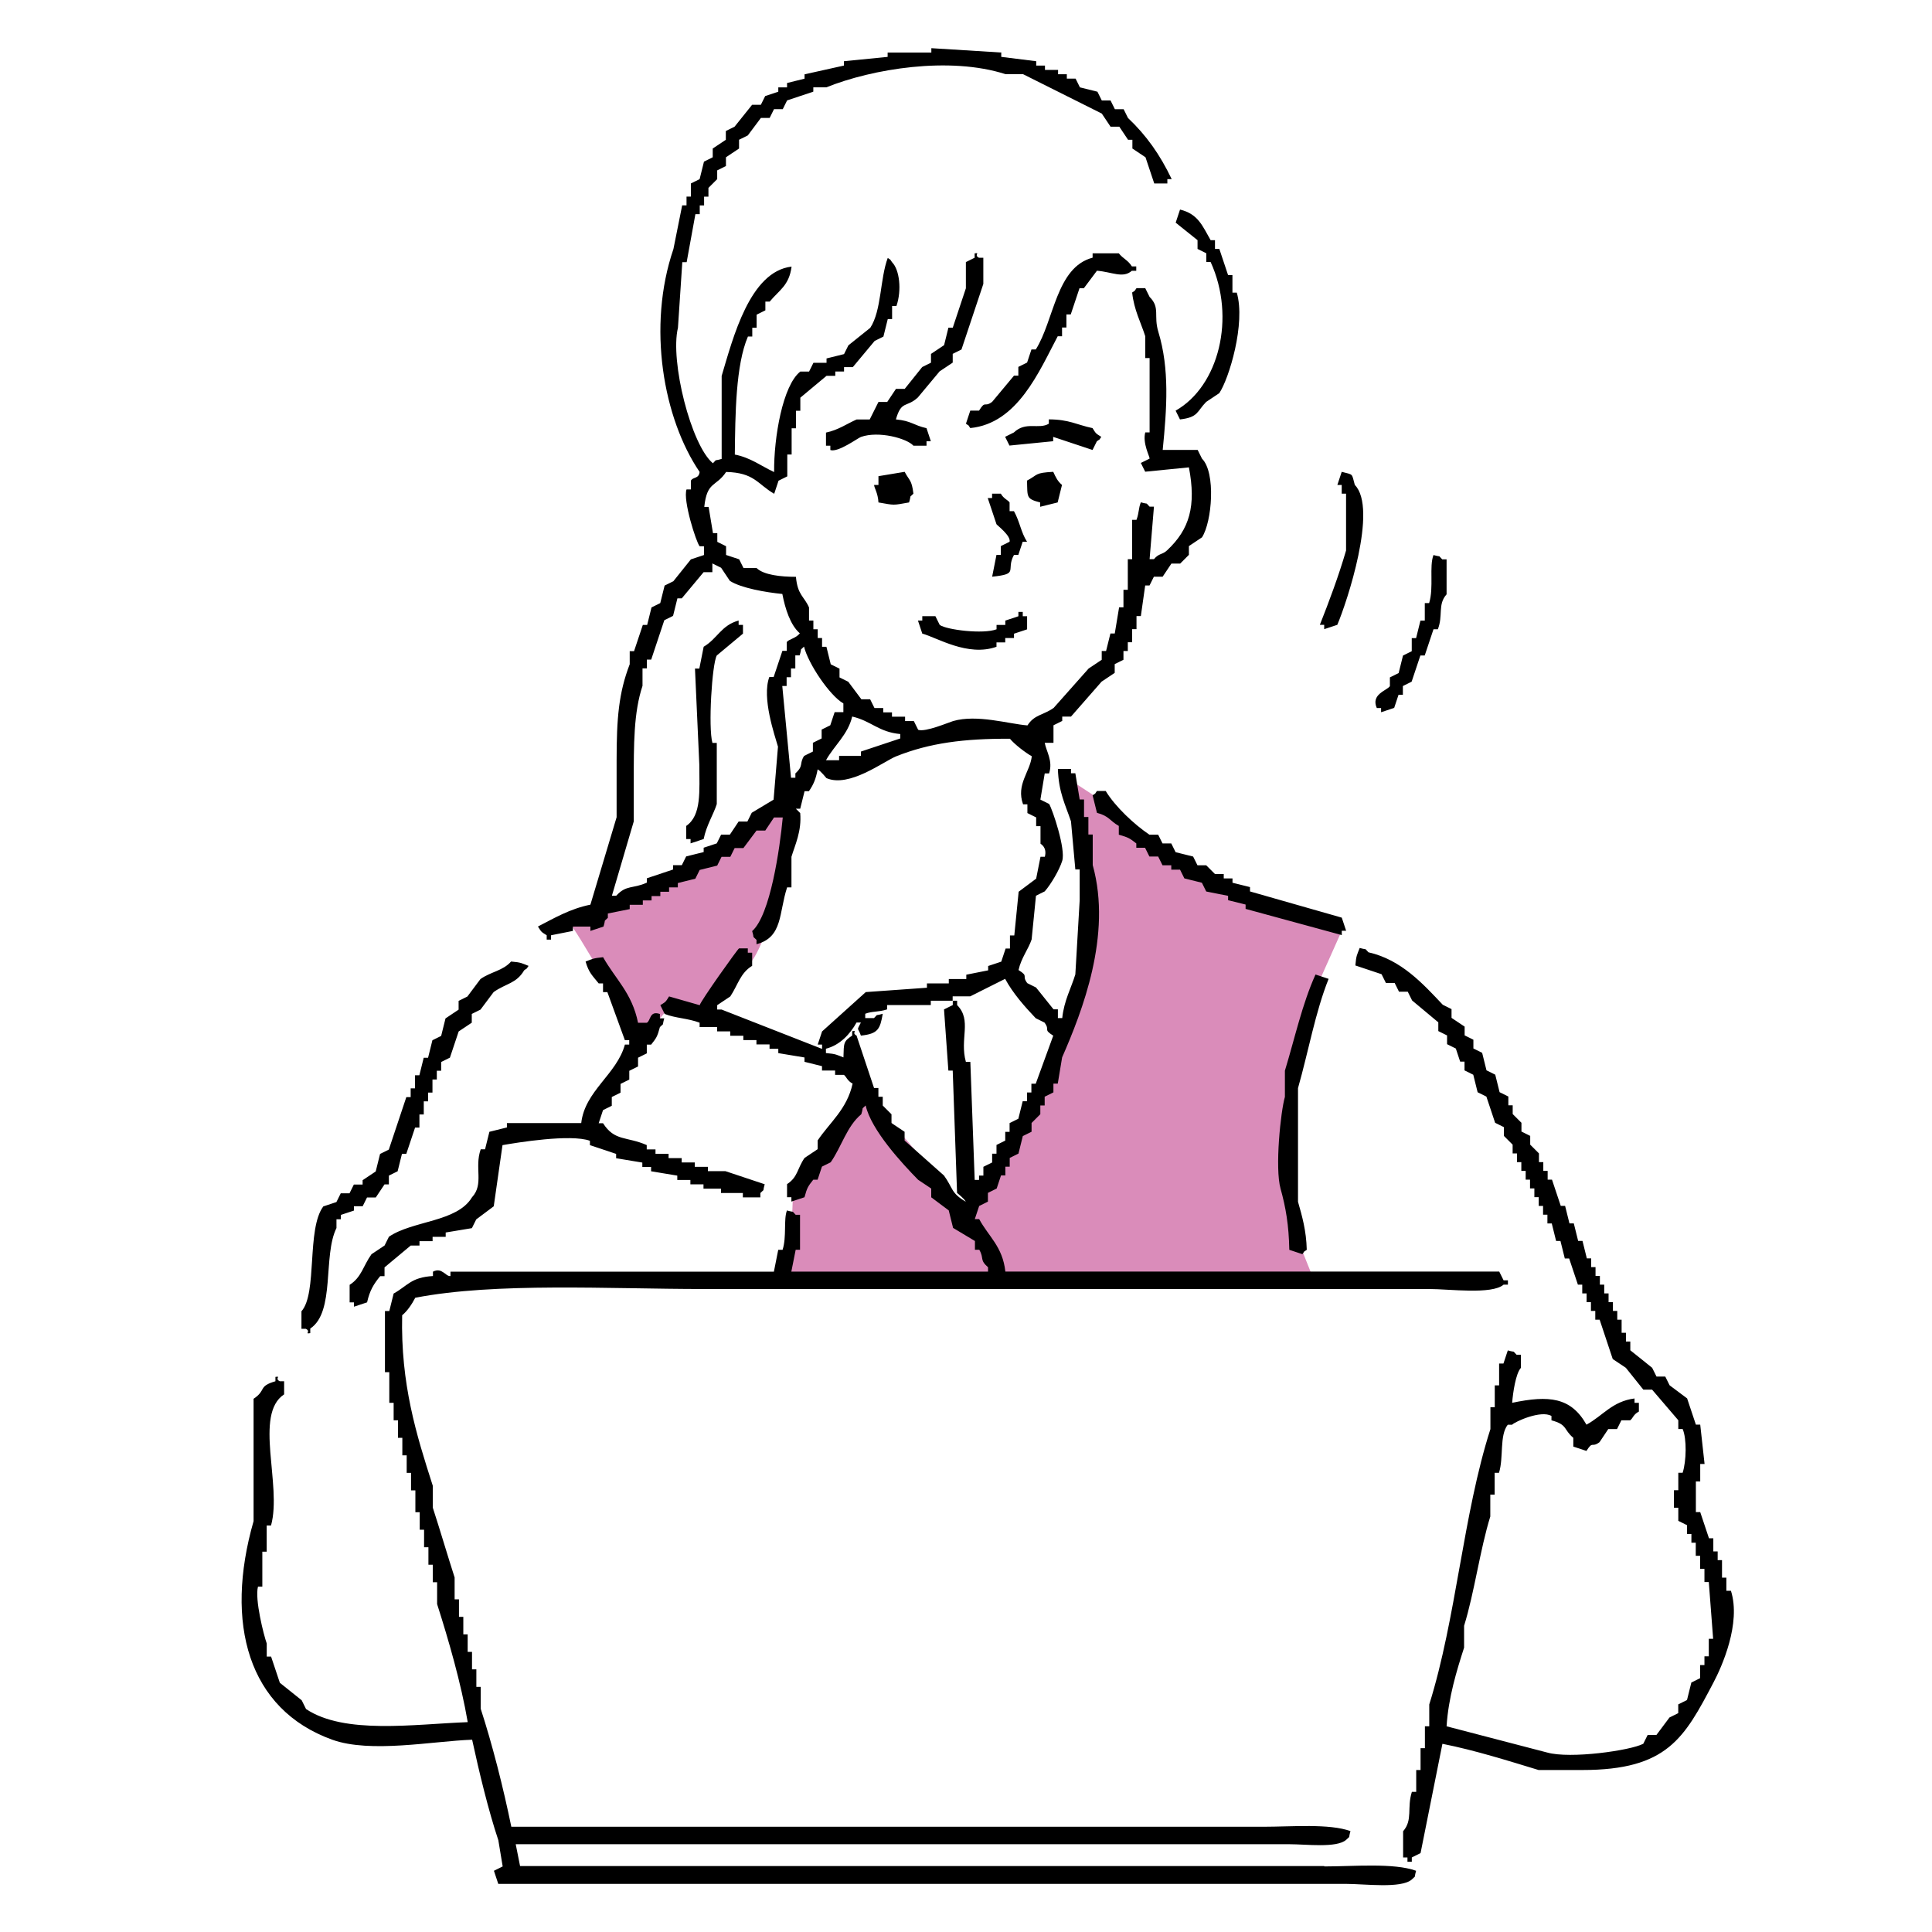 <?xml version="1.0" encoding="UTF-8"?><svg xmlns="http://www.w3.org/2000/svg" viewBox="0 0 320 320"><defs><style>.cls-1{fill:#da8cba;}.cls-1,.cls-2{stroke-width:0px;}.cls-2{fill-rule:evenodd;}</style></defs><g id="_塗り"><path class="cls-1" d="m105.38,171.48s-10.35-18.44-11.29-18.81,15.43-5.64,19.38-8.28,15.8-10.72,15.8-10.72c0,0,1.69-1.13,1.51,2.82s-3.39,20.88-7.34,23.89-7.53,7.34-7.53,7.34l-4.7-1.32-4.7,5.64-1.13-.56Z"/><path class="cls-1" d="m131.35,197.44l-.19,5.27-1.51,9.41,88.24.56-3.01-7.53s-2.63-16.74-1.88-18.81,5.46-23.71,5.46-23.71l3.78-8.47s-18.45-7.15-22.97-9.41-16.93-12.23-16.93-12.23l-6.02-3.95s4.14,10.72,3.95,18.25c-.19,7.53.38,13.92-2.07,19.76-2.45,5.83-11.1,24.27-11.1,24.27l-7.15,9.78s-10.24-12.5-12.27-14.62c-2.03-2.12-4.85-8.52-4.85-8.52l-7.15,14.86-4.33,5.08Z"/></g><g id="_線画"><path class="cls-2" d="m219.34,309.08H86.14c-.24-1.21-.48-2.41-.72-3.62h128.13c2.82,0,7.82.66,9.41-.72.81-.82.31,0,.72-1.45-3.5-1.28-9.8-.72-14.48-.72h-124.51c-1.34-6.54-3.14-13.61-5.07-19.55v-3.62h-.72v-2.9h-.72v-2.9h-.72v-2.9h-.72v-2.9h-.72v-2.9h-.72v-3.62c-1.1-3.41-2.51-8.18-3.62-11.58v-3.62c-2.71-8.43-5.33-16.8-5.07-28.23.87-.71,1.64-1.88,2.17-2.9,13.27-2.58,32.16-1.45,47.78-1.45h120.17c3.33,0,10.36.96,12.31-.72h.72v-.72h-.72c-.24-.48-.48-.97-.72-1.45h-81.8c-.46-4.15-2.75-5.76-4.34-8.69h-.72c.24-.72.48-1.45.72-2.17.48-.24.96-.48,1.45-.72v-1.45c.48-.24.97-.48,1.45-.72.24-.72.48-1.45.72-2.17h.72v-1.45h.72v-1.45c.48-.24.97-.48,1.45-.72.24-.97.48-1.93.72-2.9.48-.24.97-.48,1.45-.72v-1.45l1.45-1.45v-1.45h.72v-1.45c.48-.24.96-.48,1.45-.72v-1.45h.72c.24-1.45.48-2.9.72-4.34,3.31-7.58,8.3-20.24,5.07-31.85v-5.07h-.72v-2.9h-.72v-2.9h-.72c-.24-1.45-.48-2.9-.72-4.34h-.72v-.72h-2.17c.12,3.89,1.25,5.93,2.17,8.69.24,2.65.48,5.31.72,7.96h.72v5.07c-.24,4.1-.48,8.2-.72,12.31-.68,2.25-1.88,4.36-2.17,7.24h-.72v-1.45h-.72c-.97-1.21-1.93-2.41-2.9-3.62-.48-.24-.97-.48-1.45-.72-1-1.34.33-1.05-1.45-2.17.45-2.02,1.64-3.46,2.17-5.07.24-2.41.48-4.83.72-7.24.48-.24.97-.48,1.45-.72,1.02-1.16,2.43-3.54,2.9-5.07.59-1.92-1.56-8.36-2.17-9.41-.48-.24-.97-.48-1.45-.72.24-1.45.48-2.9.72-4.34h.72c.68-2.07-.46-3.62-.72-5.07h1.45v-2.9c.48-.24.97-.48,1.45-.72v-.72h1.45c1.69-1.93,3.38-3.86,5.07-5.79.72-.48,1.45-.97,2.17-1.45v-1.45c.48-.24.97-.48,1.45-.72v-1.45h.72v-1.45h.72v-2.17h.72v-2.17h.72c.24-1.69.48-3.38.72-5.07h.72c.24-.48.48-.97.72-1.45h1.45c.48-.72.96-1.45,1.45-2.17h1.45l1.45-1.45v-1.45c.72-.48,1.45-.97,2.17-1.45,1.66-2.57,2.32-10.72,0-13.03-.24-.48-.48-.97-.72-1.45h-5.79c.69-6.93,1.15-13.41-.72-19.55-.83-2.72.35-3.99-1.45-5.79-.24-.48-.48-.97-.72-1.45h-1.45c-.62.82.1.11-.72.72.3,2.87,1.46,5,2.17,7.24v3.62h.72v12.31h-.72c-.48,1.79.76,4.02.72,4.34-.48.24-.97.48-1.45.72.24.48.48.97.72,1.45,2.41-.24,4.83-.48,7.24-.72,1.22,6.37.13,10.25-3.62,13.75-.79.74-1.33.45-2.17,1.45h-.72c.24-2.9.48-5.79.72-8.69h-.72c-.82-.81,0-.31-1.45-.72-.41,1.01-.26,1.62-.72,2.9h-.72v6.52h-.72v5.07h-.72v2.9h-.72c-.24,1.45-.48,2.9-.72,4.34h-.72c-.24.96-.48,1.93-.72,2.9h-.72v1.45c-.72.48-1.45.97-2.17,1.45-1.93,2.17-3.86,4.34-5.79,6.52-1.75,1.24-3.18,1.08-4.34,2.9-3.08-.24-8.35-1.87-12.31-.72-.72.21-4.61,1.88-5.79,1.45-.24-.48-.48-.97-.72-1.45h-1.45v-.72h-2.17v-.72h-1.45v-.72h-1.45c-.24-.48-.48-.97-.72-1.45h-1.45c-.72-.97-1.45-1.93-2.17-2.9-.48-.24-.97-.48-1.45-.72v-1.45c-.48-.24-.97-.48-1.45-.72-.24-.97-.48-1.93-.72-2.9h-.72v-1.45h-.72v-1.45h-.72v-1.45h-.72v-2.17c-.84-1.89-1.89-2.03-2.17-5.07-2.45,0-5.32-.29-6.51-1.45h-2.17c-.24-.48-.48-.97-.72-1.45-.72-.24-1.45-.48-2.17-.72v-1.45c-.48-.24-.97-.48-1.45-.72v-1.45h-.72c-.24-1.45-.48-2.9-.72-4.34h-.72c.45-4.3,1.94-3.26,3.62-5.79,4.69.12,5.14,1.97,7.96,3.62.24-.72.48-1.45.72-2.17.48-.24.97-.48,1.45-.72v-3.62h.72v-4.34h.72v-2.9h.72v-2.17c1.45-1.21,2.9-2.41,4.34-3.62h1.45v-.72h1.45v-.72h1.45c1.21-1.45,2.41-2.9,3.62-4.34.48-.24.97-.48,1.45-.72.24-.96.48-1.93.72-2.9h.72v-2.17h.72c.9-2.62.51-6-.72-7.24-.62-.82.1-.11-.72-.72-1.29,3.44-1.02,8.73-2.9,11.58-1.21.96-2.41,1.93-3.62,2.9-.24.48-.48.97-.72,1.45-.97.24-1.93.48-2.9.72v.72h-2.17c-.24.48-.48.97-.72,1.45h-1.45c-2.91,2.27-4.4,10.91-4.34,16.65-2.17-1.01-3.89-2.39-6.51-2.9.07-6.63.14-14.83,2.17-19.55h.72v-1.45h.72v-2.17c.48-.24.96-.48,1.45-.72v-1.45h.72c1.57-1.9,3.22-2.66,3.62-5.79-6.92.79-9.71,11.84-11.58,18.1v13.75c-1.45.44-.62-.1-1.45.72-3.61-2.98-7.13-16.93-5.79-22.44.24-3.62.48-7.24.72-10.86h.72c.48-2.65.97-5.31,1.45-7.96h.72v-1.45h.72v-1.45h.72v-1.45l1.45-1.45v-1.45c.48-.24.97-.48,1.45-.72v-1.45c.72-.48,1.45-.97,2.17-1.45v-1.45c.48-.24.97-.48,1.45-.72.72-.97,1.45-1.93,2.17-2.9h1.45c.24-.48.48-.97.72-1.45h1.45c.24-.48.48-.97.72-1.45,1.45-.48,2.9-.97,4.34-1.45v-.72h2.17c7.61-3.06,20.38-5.17,29.68-2.17h2.9c4.34,2.17,8.69,4.34,13.03,6.52.48.72.97,1.45,1.45,2.17h1.45c.48.72.97,1.45,1.45,2.17h.72v1.45c.72.48,1.45.97,2.17,1.45.48,1.45.97,2.9,1.45,4.34h2.17v-.72h.72c-1.94-4.06-4.18-7.23-7.24-10.13-.24-.48-.48-.97-.72-1.45h-1.45c-.24-.48-.48-.97-.72-1.45h-1.45c-.24-.48-.48-.97-.72-1.45-.96-.24-1.93-.48-2.9-.72-.24-.48-.48-.97-.72-1.45h-1.45v-.72h-1.45v-.72h-2.17v-.72h-1.45v-.72c-1.93-.24-3.86-.48-5.79-.72v-.72c-3.86-.24-7.72-.48-11.58-.72v.72h-7.24v.72c-2.41.24-4.83.48-7.24.72v.72c-2.17.48-4.34.97-6.52,1.45v.72c-.96.24-1.93.48-2.9.72v.72h-1.45v.72c-.72.24-1.45.48-2.17.72-.24.48-.48.97-.72,1.45h-1.45c-.97,1.21-1.93,2.41-2.9,3.62-.48.24-.97.48-1.45.72v1.45c-.72.48-1.45.97-2.17,1.45v1.45c-.48.24-.97.48-1.45.72-.24.97-.48,1.93-.72,2.9-.48.24-.96.48-1.45.72v2.17h-.72v1.45h-.72c-.48,2.41-.97,4.83-1.45,7.24-4.38,12.84-1.68,28.07,4.34,36.92-.13,1.18-1.11.79-1.45,1.45v1.45h-.72c-.62,1.78,1.58,8.7,2.17,9.41h.72v1.45c-.72.24-1.45.48-2.17.72-.96,1.21-1.93,2.41-2.9,3.62-.48.24-.97.48-1.45.72-.24.97-.48,1.93-.72,2.9-.48.24-.97.48-1.45.72-.24.97-.48,1.93-.72,2.9h-.72c-.48,1.45-.97,2.9-1.45,4.34h-.72v2.17c-1.82,4.74-2.17,8.93-2.17,15.93v9.41c-1.45,4.83-2.9,9.65-4.34,14.48-3.41.69-6.04,2.26-8.69,3.62.6.94.5.86,1.45,1.45v.72h.72v-.72c1.21-.24,2.41-.48,3.62-.72v-.72h2.9v.72c.72-.24,1.45-.48,2.17-.72.44-1.45-.1-.62.72-1.45v-.72c1.21-.24,2.41-.48,3.62-.72v-.72h2.17v-.72h1.45v-.72h1.45v-.72h1.45v-.72h1.45v-.72c.97-.24,1.93-.48,2.9-.72.24-.48.48-.97.72-1.45l2.9-.72c.24-.48.48-.97.72-1.45h1.45c.24-.48.48-.97.72-1.45h1.45c.72-.97,1.45-1.93,2.17-2.9h1.45c.48-.72.97-1.45,1.45-2.17h1.45c-.49,5.19-2.07,16.18-5.07,18.82.44,1.45-.1.62.72,1.45v.72c4.38-1.15,3.68-5.17,5.07-9.41h.72v-5.07c.6-1.99,1.71-4.25,1.45-7.24l-.72-.72h.72c.24-.97.48-1.93.72-2.9h.72c.77-1.11,1.15-2.03,1.45-3.62.49.25,1.45,1.45,1.45,1.45,3.78,1.64,9.48-2.78,11.58-3.62,5.5-2.19,11.18-2.94,18.82-2.9.72.89,2.58,2.33,3.62,2.9-.29,2.61-2.63,4.67-1.45,7.96h.72v1.45c.48.24.97.48,1.45.72v1.45h.72v2.9c.02.06,1.13.56.72,2.17h-.72c-.24,1.21-.48,2.41-.72,3.62-.97.72-1.93,1.45-2.9,2.17-.24,2.41-.48,4.83-.72,7.24h-.72v2.17h-.72c-.24.72-.48,1.45-.72,2.17-.72.24-1.45.48-2.17.72v.72c-1.21.24-2.41.48-3.62.72v.72h-2.9v.72h-3.62v.72c-3.38.24-6.76.48-10.13.72-2.41,2.17-4.83,4.34-7.24,6.52-.24.72-.48,1.45-.72,2.17h.72v.72c-5.55-2.17-11.1-4.34-16.65-6.52h-.72v-.72c.72-.48,1.45-.97,2.17-1.45,1.28-1.93,1.65-3.87,3.62-5.07v-2.17h-.72v-.72h-1.45c-.27.15-6.34,8.68-6.52,9.41-1.69-.48-3.38-.97-5.07-1.45-.6.94-.5.86-1.45,1.45.24.48.48.97.72,1.45,1.77.71,3.8.7,5.79,1.45v.72h2.9v.72h2.17v.72h2.17v.72h2.17v.72h2.17v.72h1.45v.72c1.45.24,2.9.48,4.34.72v.72c.97.24,1.93.48,2.9.72v.72h2.17v.72h1.45c.37.23.57,1,1.45,1.45-.92,4.22-3.77,6.42-5.79,9.41v1.45c-.72.48-1.45.97-2.17,1.45-1.23,1.77-1.09,3.16-2.9,4.34v2.17h.72v.72c.72-.24,1.45-.48,2.17-.72.43-1.61.6-1.82,1.45-2.9h.72c.24-.72.48-1.45.72-2.17.48-.24.97-.48,1.45-.72,1.81-2.6,2.67-5.97,5.07-7.96.44-1.45-.1-.62.72-1.45.92,4.08,6.03,9.6,8.69,12.31.72.48,1.45.97,2.17,1.45v1.45c.96.72,1.93,1.45,2.9,2.17.24.96.48,1.93.72,2.9,1.21.72,2.41,1.45,3.62,2.17v1.45h.72c.84,1.46,0,1.63,1.45,2.9v.72h-32.58c.24-1.21.48-2.41.72-3.62h.72v-5.79h-.72c-.82-.81,0-.31-1.45-.72-.58,1.54-.02,4.33-.72,6.52h-.72c-.24,1.21-.48,2.41-.72,3.62h-53.57v.72c-.81.12-1.39-1.51-2.9-.72v.72c-3.65.22-4.17,1.6-6.51,2.9-.24.97-.48,1.93-.72,2.9h-.72v10.13h.72v5.07h.72v2.9h.72v2.9h.72v2.9h.72v2.9h.72v2.9h.72v3.62h.72v2.9h.72v2.9h.72v2.9h.72v2.9h.72v3.62c1.88,5.89,3.95,13.01,5.07,19.55-8.95.34-20.41,2.08-26.78-2.17-.24-.48-.48-.97-.72-1.45-1.21-.97-2.41-1.93-3.62-2.9-.48-1.45-.97-2.9-1.45-4.34h-.72v-2.17c-.48-1.32-2.01-7.32-1.45-9.41h.72v-5.79h.72v-4.34h.72c1.86-6.69-2.89-18.4,2.17-21.72v-2.17h-.72c-.92-.45.29-.89-.72-.72v.72c-2.94.85-1.45,1.47-3.62,2.9v20.27c-4.85,16.93-.91,31.18,13.03,36.2,6.34,2.28,16.66.23,23.17,0,1.17,5.41,2.69,11.7,4.34,16.65.24,1.45.48,2.9.72,4.34-.48.24-.97.48-1.45.72.24.72.48,1.45.72,2.17h140.44c3.07,0,9.09.81,10.86-.72.81-.82.31,0,.72-1.45-3.68-1.34-10.33-.72-15.2-.72Zm-90.49-185.32c-.24,2.9-.48,5.79-.72,8.69-1.21.72-2.41,1.45-3.62,2.17-.24.48-.48.97-.72,1.45h-1.45c-.48.72-.97,1.45-1.45,2.17h-1.45c-.24.48-.48.97-.72,1.45-.72.24-1.45.48-2.17.72v.72c-.96.24-1.93.48-2.9.72-.24.48-.48.97-.72,1.45h-1.45v.72c-1.45.48-2.9.97-4.34,1.45v.72c-2.36,1.07-3.4.33-5.07,2.17h-.72c1.21-4.1,2.41-8.2,3.62-12.31v-6.52c0-6.22-.02-11.52,1.45-15.93v-2.9h.72v-1.45h.72c.72-2.17,1.45-4.34,2.17-6.52.48-.24.97-.48,1.45-.72.24-.96.48-1.93.72-2.9h.72c1.21-1.45,2.41-2.9,3.62-4.34h1.45v-1.45c.48.24.96.48,1.45.72.48.72.97,1.45,1.45,2.17,1.86,1.2,6.01,1.91,8.69,2.17.46,2.41,1.32,5.16,2.9,6.52-.68.85-1.81.95-2.17,1.45v1.45h-.72c-.48,1.45-.97,2.9-1.45,4.34h-.72c-1.27,3.46.89,9.61,1.45,11.58Zm7.24-2.9v1.45c-.48.24-.97.48-1.45.72v1.45c-.48.24-.97.48-1.45.72-.85,1.31-.03,1.61-1.45,2.9v.72h-.72c-.48-5.07-.97-10.14-1.45-15.2h.72v-1.45h.72v-1.45h.72v-2.17h.72c.44-1.45-.1-.62.72-1.45.7,2.83,4.25,8.11,6.52,9.41v1.45h-1.45c-.24.72-.48,1.45-.72,2.17-.48.24-.97.48-1.45.72Zm13.03,1.45c-2.17.72-4.34,1.45-6.52,2.17v.72h-3.62v.72h-2.17c1.36-2.44,3.64-4.25,4.34-7.24,3.2.75,4.36,2.57,7.96,2.9v.72Zm11.58,53.57h-.72c-1.07-3.84,1.05-6.87-1.45-9.41v-.72h-.72v.72c-.48.24-.97.48-1.45.72.24,3.38.48,6.76.72,10.13h.72c.24,6.76.48,13.51.72,20.27,0,0,1.19.93,1.45,1.45-2.5-1.44-2.11-2.27-3.62-4.34-2.17-1.93-4.34-3.86-6.52-5.79v-1.45c-.72-.48-1.45-.97-2.17-1.45v-1.45l-1.45-1.45v-1.45h-.72v-1.45h-.72c-.96-2.9-1.93-5.79-2.9-8.69-.92-.45.29-.89-.72-.72v.72c-1.45.99-1.38,1.17-1.45,3.62-1.11-.42-1.18-.58-2.9-.72v-.72c2.34-.59,4.04-2.47,5.07-4.34h.72c-.75,1.52-.51.65,0,2.17,2.84-.3,3.18-1.07,3.62-3.62-1.45.44-.62-.1-1.45.72h-1.45v-.72c1.15-.45,2.12-.24,3.62-.72v-.72h7.24v-.72h3.62v-.72h2.9c1.93-.97,3.86-1.93,5.79-2.9,1.31,2.42,3.23,4.58,5.07,6.52.48.24.97.48,1.45.72,1.01,1.35-.32,1.04,1.45,2.17-.97,2.65-1.93,5.31-2.9,7.96h-.72v1.45h-.72v1.45h-.72c-.24.97-.48,1.93-.72,2.9-.48.24-.97.48-1.45.72v1.45h-.72v1.45c-.48.24-.97.48-1.45.72v1.45h-.72v1.45c-.48.24-.97.48-1.45.72v1.45h-.72v.72h-.72c-.24-6.51-.48-13.03-.72-19.55Zm34.02-107.86c.24.48.48.97.72,1.45,3.07-.35,2.77-1.3,4.34-2.9.72-.48,1.45-.97,2.17-1.45,1.62-2.4,4.39-11.56,2.9-16.65h-.72v-2.9h-.72c-.48-1.45-.97-2.9-1.45-4.34h-.72v-1.45h-.72c-1.37-2.38-2.07-4.34-5.07-5.07-.24.72-.48,1.45-.72,2.17,1.21.97,2.41,1.93,3.62,2.9v1.45c.48.24.97.48,1.45.72v1.45h.72c4.21,9.21,1.35,20.56-5.79,24.61Zm-41.26,5.79v-.72h.72c-.24-.72-.48-1.45-.72-2.17-2.21-.5-2.5-1.22-5.07-1.45.91-3.2,1.73-1.9,3.62-3.62,1.21-1.45,2.41-2.9,3.62-4.34.72-.48,1.45-.97,2.17-1.45v-1.45c.48-.24.97-.48,1.45-.72,1.21-3.62,2.41-7.24,3.62-10.86v-4.34h-.72c-.92-.45.29-.89-.72-.72v.72c-.48.24-.97.48-1.45.72v4.34c-.72,2.17-1.45,4.34-2.17,6.52h-.72c-.24.96-.48,1.93-.72,2.9-.72.48-1.45.97-2.17,1.45v1.45c-.48.24-.97.48-1.45.72-.96,1.21-1.93,2.41-2.9,3.62h-1.45c-.48.72-.97,1.45-1.45,2.17h-1.45c-.48.97-.97,1.93-1.45,2.9h-2.17c-1.6.7-3.02,1.74-5.07,2.17v2.17h.72v.72c1.27.45,4.56-1.99,5.07-2.17,2.94-1.04,7.61.24,8.69,1.45h2.17Zm34.02-28.96h.72v-.72h-.72c-.69-1.09-1.41-1.23-2.17-2.17h-4.34v.72c-6.05,1.58-6.38,10.43-9.41,15.2h-.72c-.24.72-.48,1.45-.72,2.17-.48.24-.97.48-1.45.72v1.45h-.72c-1.21,1.45-2.41,2.9-3.62,4.34-1.34,1-1.06-.34-2.17,1.45h-1.45c-.24.72-.48,1.45-.72,2.17.82.62.11-.1.72.72,7.83-.76,11.39-9.37,14.48-15.2h.72v-1.45h.72v-2.17h.72c.48-1.45.97-2.9,1.45-4.34h.72c.72-.97,1.45-1.93,2.17-2.9,2.5.2,4.32,1.32,5.79,0Zm-5.79,28.23c.82-.62.11.1.72-.72-.94-.6-.86-.5-1.45-1.45-2.65-.56-3.82-1.43-7.24-1.45v.72c-1.66,1-3.8-.45-5.79,1.45-.48.24-.97.48-1.45.72.24.48.48.97.72,1.45,2.41-.24,4.83-.48,7.24-.72v-.72c2.17.72,4.34,1.45,6.52,2.17.24-.48.48-.97.72-1.45Zm-36.19,7.24h-.72c-.01.43.64,1.34.72,2.9,2.75.48,2.31.49,5.07,0,.44-1.45-.1-.62.72-1.45-.28-2.34-.66-2.11-1.45-3.62-1.45.24-2.9.48-4.34.72v1.45Zm29.68,2.9c.24-.97.48-1.93.72-2.9-.73-.62-1.02-1.24-1.45-2.17-3.12.17-2.45.45-4.34,1.45.07,2.77-.15,3.02,2.17,3.62v.72c.97-.24,1.93-.48,2.9-.72Zm43.43,20.27h.72v.72c.72-.24,1.45-.48,2.17-.72,1.58-3.7,6.75-19.27,2.9-23.17-.55-1.97-.17-1.65-2.17-2.17-.24.72-.48,1.45-.72,2.17h.72v1.45h.72v9.41c-1.23,4.23-2.81,8.44-4.34,12.31Zm-50.67-18.82h-.72v-1.45c-.24-.38-.99-.62-1.45-1.45h-1.45v.72h-.72c.48,1.45.97,2.9,1.45,4.34.11.18,2.42,1.92,2.17,2.9-.48.24-.97.48-1.45.72v1.45h-.72c-.24,1.21-.48,2.41-.72,3.62,4.57-.47,2.2-1.03,3.62-3.62h.72c.24-.72.48-1.45.72-2.17h.72c-1.03-1.61-1.17-3.27-2.17-5.07Zm60.81,32.58v.72c.72-.24,1.45-.48,2.17-.72.24-.72.48-1.45.72-2.17h.72v-1.45c.48-.24.97-.48,1.45-.72.48-1.45.97-2.9,1.45-4.34h.72c.48-1.45.97-2.9,1.45-4.34h.72c.9-2.25-.06-4.11,1.45-5.79v-5.79h-.72c-.82-.81,0-.31-1.45-.72-.74,1.92.08,5.34-.72,7.96h-.72v2.9h-.72c-.24.97-.48,1.93-.72,2.9h-.72v2.17c-.48.24-.97.48-1.45.72-.24.96-.48,1.93-.72,2.9-.48.24-.96.48-1.45.72v1.45c-.49.73-3.19,1.33-2.17,3.62h.72Zm-63.7-10.13v-.72h1.45v-.72h1.45v-.72c.72-.24,1.45-.48,2.17-.72v-2.17h-.72v-.72h-.72v.72c-.72.24-1.45.48-2.17.72v.72h-1.45v.72c-2.2.84-8.24.1-9.41-.72-.24-.48-.48-.97-.72-1.45h-2.17v.72h-.72c.24.72.48,1.45.72,2.17,2.39.62,7.52,3.89,12.31,2.17Zm-42.71-4.34c-2.88.78-3.51,3-5.79,4.34-.24,1.21-.48,2.41-.72,3.62h-.72c.24,5.31.48,10.62.72,15.93,0,4.35.4,8.36-2.17,10.13v2.17h.72v.72c.72-.24,1.45-.48,2.17-.72.43-2.23,1.65-4.11,2.17-5.79v-10.13h-.72c-.72-2.56-.07-13.06.72-14.48,1.45-1.21,2.9-2.41,4.34-3.62v-1.45h-.72v-.72Zm81.8,43.43v-.72h-1.45v-.72h-1.45l-1.45-1.45h-1.45c-.24-.48-.48-.97-.72-1.45-.96-.24-1.93-.48-2.9-.72-.24-.48-.48-.97-.72-1.45h-1.45c-.24-.48-.48-.97-.72-1.45h-1.45c-2.48-1.66-5.68-4.65-7.24-7.24h-1.45c-.62.82.1.11-.72.72.24.97.48,1.93.72,2.9,2.04.54,2.08,1.29,3.62,2.17v1.45c1.61.46,1.81.6,2.9,1.45v.72h1.45c.24.48.48.97.72,1.45h1.45c.24.48.48.97.72,1.45h1.45v.72h1.45c.24.48.48.97.72,1.45.96.24,1.93.48,2.9.72.24.48.48.97.72,1.45,1.21.24,2.41.48,3.62.72v.72c.97.24,1.93.48,2.9.72v.72c5.31,1.45,10.62,2.9,15.93,4.34v-.72h.72c-.24-.72-.48-1.45-.72-2.17-5.07-1.45-10.13-2.9-15.2-4.34v-.72c-.97-.24-1.93-.48-2.9-.72Zm82.52,117.27h-.72v-2.17h-.72v-2.9h-.72v-1.45h-.72v-2.17h-.72c-.48-1.45-.97-2.9-1.45-4.34h-.72v-5.07h.72v-2.9h.72c-.24-2.17-.48-4.34-.72-6.52h-.72c-.48-1.45-.97-2.9-1.45-4.34-.96-.72-1.93-1.45-2.9-2.17-.24-.48-.48-.97-.72-1.45h-1.45c-.24-.48-.48-.97-.72-1.45-1.21-.97-2.41-1.93-3.62-2.9v-1.45h-.72v-1.45h-.72v-2.17h-.72v-1.45h-.72v-1.45h-.72v-1.45h-.72v-1.45h-.72v-1.45h-.72v-1.45h-.72v-1.45h-.72c-.24-.96-.48-1.93-.72-2.9h-.72c-.24-.97-.48-1.93-.72-2.9h-.72c-.24-.96-.48-1.93-.72-2.9h-.72c-.48-1.45-.97-2.9-1.45-4.34h-.72v-1.45h-.72v-1.45h-.72v-1.45l-1.45-1.45v-1.45c-.48-.24-.97-.48-1.45-.72v-1.45l-1.45-1.45v-1.45h-.72v-1.45c-.48-.24-.97-.48-1.45-.72-.24-.97-.48-1.93-.72-2.9-.48-.24-.96-.48-1.45-.72-.24-.96-.48-1.93-.72-2.9-.48-.24-.97-.48-1.45-.72v-1.45c-.48-.24-.97-.48-1.45-.72v-1.45c-.72-.48-1.45-.97-2.17-1.45v-1.45c-.48-.24-.97-.48-1.45-.72-3.28-3.47-6.87-7.46-12.31-8.69-.82-.81,0-.31-1.45-.72-.42,1.11-.58,1.18-.72,2.9,1.45.48,2.9.97,4.34,1.45.24.48.48.97.72,1.45h1.45c.24.48.48.97.72,1.45h1.45c.24.48.48.97.72,1.45,1.45,1.21,2.9,2.41,4.34,3.62v1.45c.48.24.97.48,1.45.72v1.45c.48.24.97.48,1.45.72.24.72.48,1.45.72,2.17h.72v1.45c.48.24.97.48,1.45.72.24.97.48,1.93.72,2.9.48.24.97.48,1.45.72.48,1.45.96,2.9,1.45,4.34.48.24.97.48,1.45.72v1.45l1.45,1.45v1.45h.72v1.45h.72v1.45h.72v1.45h.72v1.45h.72v1.45h.72v1.45h.72v1.45h.72v1.45h.72c.24.97.48,1.93.72,2.9h.72c.24.96.48,1.93.72,2.9h.72c.48,1.45.96,2.9,1.45,4.34h.72v1.45h.72v1.45h.72v1.45h.72v1.45h.72c.72,2.17,1.45,4.34,2.17,6.52.72.48,1.45.97,2.17,1.45.97,1.21,1.93,2.41,2.9,3.62h1.45c1.45,1.69,2.9,3.38,4.34,5.07v1.45h.72c.7,1.62.62,5.31,0,7.24h-.72v2.9h-.72v2.9h.72v2.17c.48.24.96.48,1.45.72v1.45h.72v1.45h.72v2.17h.72v2.17h.72v2.17h.72c.24,3.14.48,6.27.72,9.41h-.72v2.9h-.72v1.45h-.72v2.17c-.48.24-.97.48-1.45.72-.24.97-.48,1.93-.72,2.9-.48.24-.96.48-1.45.72v1.45c-.48.24-.97.48-1.45.72-.72.97-1.45,1.93-2.17,2.9h-1.45c-.24.48-.48.97-.72,1.45-2.1,1.12-12.1,2.54-15.93,1.45-5.55-1.45-11.1-2.9-16.65-4.34.29-4.73,1.69-9.28,2.9-13.03v-3.62c1.7-5.47,2.64-12.63,4.34-18.1v-3.62h.72v-3.62h.72c.8-2.56.05-6.16,1.45-7.96h.72c.47-.51,4.8-2.47,6.52-1.45v.72c2.7.72,1.96,1.51,3.62,2.9v1.45c.72.24,1.45.48,2.17.72,1.13-1.77.81-.44,2.17-1.45.48-.72.97-1.45,1.45-2.17h1.45c.24-.48.48-.97.72-1.45h1.45c.46-.31.51-.97,1.45-1.45v-1.45h-.72v-.72c-3.71.48-5.24,2.86-7.96,4.34-2.57-4.55-6.22-4.9-12.31-3.62.13-1.66.59-4.87,1.45-5.79v-2.17h-.72c-.82-.81,0-.31-1.45-.72-.24.72-.48,1.45-.72,2.17h-.72v3.62h-.72v3.62h-.72v3.62c-4.55,14.2-5.65,31.33-10.13,45.61v3.62h-.72v3.62h-.72v3.62h-.72v3.62h-.72c-.85,2.69.19,4.64-1.45,6.52v4.34h.72v.72h.72v-.72c.48-.24.97-.48,1.45-.72,1.21-6.03,2.41-12.07,3.62-18.1,5.33,1.05,11.06,2.86,15.93,4.34h7.24c14.1,0,16.89-5.31,21.72-14.48,1.4-2.65,4.6-9.81,2.9-15.2Zm-183.15-90.49c-1.34,4.96-6.64,7.67-7.24,13.03h-12.31v.72c-.96.24-1.93.48-2.9.72-.24.97-.48,1.93-.72,2.9h-.72c-1.09,3.09.59,5.75-1.45,7.96-2.48,4.12-9.78,3.82-13.75,6.52-.24.48-.48.97-.72,1.45-.72.48-1.45.97-2.17,1.45-1.36,1.89-1.64,3.82-3.62,5.07v2.9h.72v.72c.72-.24,1.45-.48,2.17-.72.46-2.02,1.09-3.01,2.17-4.34h.72v-1.45c1.45-1.21,2.9-2.41,4.34-3.62h1.45v-.72h2.17v-.72h2.17v-.72c1.45-.24,2.9-.48,4.34-.72.24-.48.48-.97.72-1.45.97-.72,1.93-1.45,2.9-2.17.48-3.38.97-6.76,1.45-10.13,2.39-.42,11.28-1.88,14.48-.72v.72c1.45.48,2.9.97,4.34,1.45v.72c1.45.24,2.9.48,4.34.72v.72h1.45v.72c1.45.24,2.9.48,4.34.72v.72h2.17v.72h2.17v.72h2.9v.72h3.62v.72h2.9v-.72c.81-.82.31,0,.72-1.45-2.17-.72-4.34-1.45-6.51-2.17h-2.9v-.72h-2.17v-.72h-2.17v-.72h-2.17v-.72h-2.17v-.72h-1.45v-.72c-3.32-1.46-5.32-.6-7.24-3.62h-.72c.24-.72.48-1.45.72-2.17.48-.24.97-.48,1.45-.72v-1.45c.48-.24.97-.48,1.45-.72v-1.45c.48-.24.97-.48,1.45-.72v-1.45c.48-.24.96-.48,1.45-.72v-1.45c.48-.24.97-.48,1.45-.72v-1.45h.72c.85-1.08,1.02-1.28,1.45-2.9.81-.82.31,0,.72-1.45h-.72v-.72c-1.76-.62-1.51,1.16-2.17,1.45h-1.45c-1-4.95-3.76-7.24-5.79-10.86-1.71.17-1.79.31-2.9.72.55,1.89,1.13,2.32,2.17,3.62h.72v1.45h.72c.97,2.65,1.93,5.31,2.9,7.96h.72v.72h-.72Zm-52.12,47.78v-.72c4.16-2.76,2.06-12.05,4.34-16.65v-1.45h.72v-.72c.72-.24,1.45-.48,2.17-.72v-.72h1.45c.24-.48.48-.97.72-1.45h1.45c.48-.72.97-1.45,1.45-2.17h.72v-1.45c.48-.24.97-.48,1.45-.72.24-.96.48-1.93.72-2.9h.72c.48-1.45.97-2.9,1.45-4.34h.72v-2.17h.72v-2.17h.72v-1.45h.72v-2.17h.72v-1.45h.72v-1.45c.48-.24.97-.48,1.45-.72.48-1.45.97-2.9,1.45-4.34.72-.48,1.45-.97,2.17-1.45v-1.45c.48-.24.97-.48,1.45-.72.72-.96,1.45-1.93,2.17-2.9,2.06-1.46,3.76-1.39,5.07-3.62.82-.62.11.1.72-.72-1.1-.42-1.18-.58-2.9-.72-1.35,1.54-3.34,1.68-5.07,2.9-.72.97-1.45,1.93-2.17,2.9-.48.24-.97.48-1.45.72v1.45c-.72.48-1.45.97-2.17,1.45-.24.97-.48,1.93-.72,2.9-.48.24-.97.48-1.45.72-.24.97-.48,1.93-.72,2.9h-.72c-.24.96-.48,1.93-.72,2.9h-.72v2.17h-.72v1.45h-.72c-.96,2.9-1.93,5.79-2.9,8.69-.48.24-.97.48-1.45.72-.24.96-.48,1.93-.72,2.9-.72.48-1.45.97-2.17,1.45v.72h-1.45c-.24.48-.48.97-.72,1.45h-1.45c-.24.48-.48.97-.72,1.45-.72.24-1.45.48-2.17.72-2.8,3.75-.95,14.39-3.62,17.37v2.9h.72c.92.45-.29.89.72.72Zm163.6-40.54c1.75-6.16,2.87-12.6,5.07-18.1-.72-.24-1.45-.48-2.17-.72-2.2,4.87-3.39,10.4-5.07,15.93v4.34c-.7,2.38-1.68,11.78-.72,15.2.86,3.09,1.37,6.01,1.45,10.13.72.24,1.45.48,2.17.72.62-.82-.1-.11.72-.72-.07-3.2-.79-5.63-1.45-7.96v-18.82Z"/></g></svg>